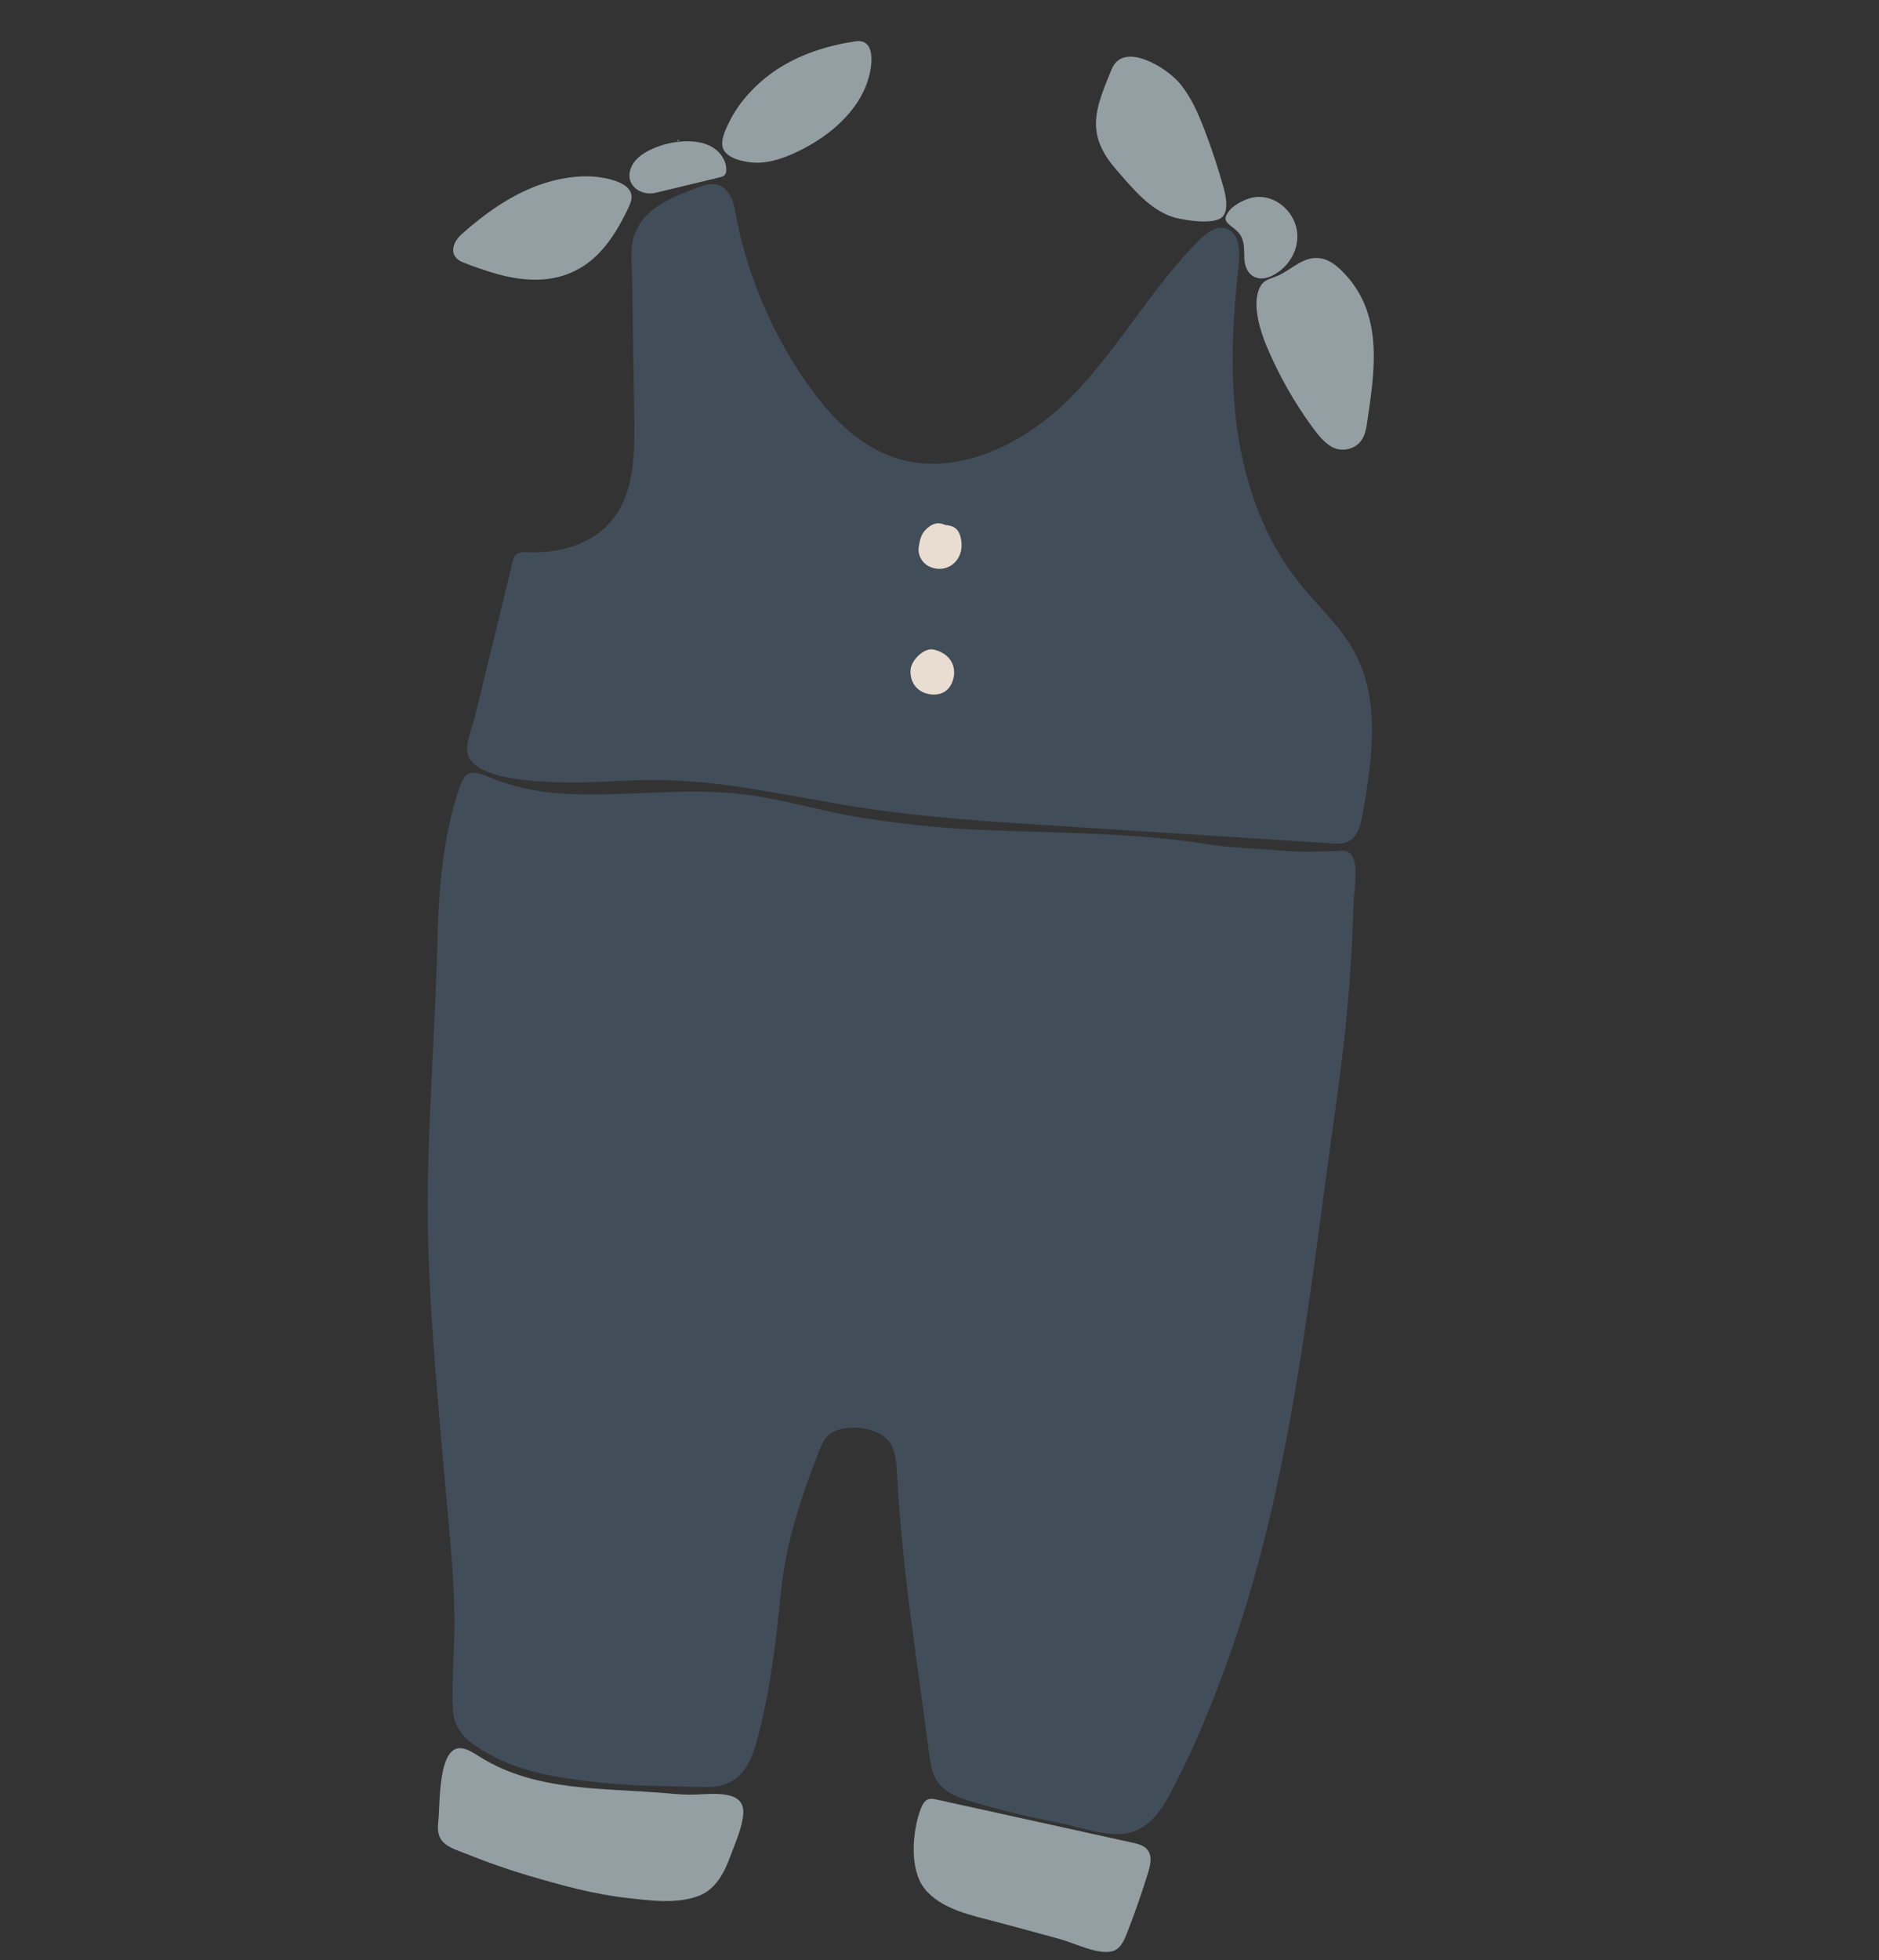 <?xml version="1.0" encoding="utf-8"?>
<!-- Generator: Adobe Illustrator 16.0.0, SVG Export Plug-In . SVG Version: 6.00 Build 0)  -->
<!DOCTYPE svg PUBLIC "-//W3C//DTD SVG 1.1//EN" "http://www.w3.org/Graphics/SVG/1.1/DTD/svg11.dtd">
<svg version="1.1" id="Calque_1" xmlns="http://www.w3.org/2000/svg" xmlns:xlink="http://www.w3.org/1999/xlink" x="0px" y="0px"
	 width="584px" height="609px" viewBox="0 0 584 609" enable-background="new 0 0 584 609" xml:space="preserve">
<rect x="0" y="0" width="584" height="609" fill="#333333" stroke="none"/>
<g>
	<path fill="#424D5A" d="M414.586,347.962c2.064-14.675,3.928-29.385,4.967-44.252c0.539-7.725,0.943-15.459,1.122-23.202
		c0.1-4.281,2.79-16.448-3.592-16.179c-6.411,0.27-12.629,0.552-19.02-0.049c-7.357-0.691-14.765-0.718-22.091-1.878
		c-23.548-3.73-47.457-3.547-71.213-4.547c-12.461-0.524-24.878-1.843-37.191-3.822c-12.048-1.937-23.947-5.656-36.017-7.175
		c-19.102-2.401-38.112,0.971-57.245-0.315c-7.79-0.523-15.364-2.163-22.581-5.194c-5.86-2.461-7.388-1.363-9.225,4.269
		c-4.46,13.676-5.835,27.548-6.412,41.851c-0.513,26.257-2.574,52.494-3.09,78.723c-0.291,14.821,0.279,29.645,1.248,44.432
		c0.958,14.6,2.196,29.179,3.499,43.751c0.637,7.126,1.29,14.25,1.932,21.376c0.837,9.281,1.538,19.193,1.564,28.507
		c0.018,5.984-0.422,11.954-0.547,17.936c-0.064,3.145-0.066,6.289,0.118,9.436c0.274,4.633,2.915,8.008,6.615,10.575
		c12.01,8.336,25.157,10.1,39.3,11.668c10.661,1.183,21.512,1.052,32.234,1.383c9.574,0.295,13.694-5.061,16.125-13.815
		c4.234-15.246,6.061-31.024,7.644-46.729c1.548-15.361,6.146-29.275,11.755-43.593c0.681-1.736,1.392-3.521,2.695-4.855
		c4.479-4.578,16.755-3.089,19.771,2.566c1.492,2.797,1.688,6.078,1.853,9.245c1.541,29.625,6.4,59.086,10.214,88.526
		c1.049,8.093,5.063,10.853,12.676,13.11c8.9,2.639,17.93,4.834,27.049,6.578c6.007,1.149,12.089,3.533,18.258,3.601
		c8.134,0.088,12.815-5.343,16.428-12.097c3.55-6.635,6.805-13.428,9.753-20.351c6.147-14.433,11.631-29.799,16.026-45.101
		C402.743,445.219,407.786,396.305,414.586,347.962z"/>
	<path fill="#424D5A" d="M223.795,57.689c-2.041-0.938-4.293-0.453-7.535,0.796c-7.464,2.875-14.328,5.519-17.968,12.021
		c-2.861,5.111-1.906,10.032-1.813,16.132c0.22,14.535,0.44,29.068,0.66,43.603c0.169,11.13-0.033,23.344-7.263,31.807
		c-6.14,7.186-16.229,9.961-25.672,9.519c-1.365-0.064-2.917-0.122-3.885,0.845c-0.606,0.604-0.833,1.482-1.036,2.314
		c-2.621,10.767-5.242,21.534-7.864,32.301c-1.311,5.383-2.621,10.767-3.932,16.15c-0.882,3.624-3.699,9.313-1.412,12.726
		c4.126,6.154,19.435,6.825,25.892,7.12c10.473,0.479,20.937-0.663,31.407-0.67c21.654-0.016,42.902,5.309,64.306,8.591
		c20.063,3.078,40.351,4.367,60.606,5.654c28.528,1.812,57.057,3.624,85.585,5.436c1.675,0.107,3.428,0.201,4.965-0.479
		c3.151-1.393,4.124-5.311,4.71-8.706c2.897-16.797,5.581-35.063-2.481-50.083c-4.39-8.178-11.539-14.465-17.329-21.721
		c-10.735-13.456-16.708-30.266-19.149-47.305c-2.441-17.041-1.516-34.392,0.399-51.499c0.483-4.31,0.19-9.995-3.962-11.248
		c-3.047-0.919-6.055,1.39-8.313,3.635c-14.737,14.658-24.863,33.394-39.355,48.293s-36.215,25.957-55.832,19.087
		c-11.238-3.936-19.852-13.106-26.689-22.855c-11.307-16.124-19.037-34.743-22.474-54.134
		C228.097,63.533,227.073,59.195,223.795,57.689z"/>
	<path fill="#949FA3" d="M230.483,560.502c-2.313-4.487-11.447-2.781-16.435-2.882c-2.557-0.052-5.107-0.271-7.655-0.49
		c-19.402-1.67-39.814-0.474-56.972-11.09c-1.529-0.945-3.036-1.967-4.734-2.558c-8.813-3.066-7.813,17.173-8.493,22.736
		c-0.865,7.06,3.892,7.837,9.532,10.107c6.052,2.438,12.222,4.585,18.479,6.434c10.067,2.974,20.267,5.803,30.729,6.965
		c7.167,0.797,15.524,2.001,22.429-0.734c5.17-2.049,7.845-7.312,9.631-12.243c1.48-4.088,3.754-8.909,4.019-13.27
		C231.085,562.266,230.89,561.29,230.483,560.502z"/>
	<path fill="#949FA3" d="M314.786,564.357c-7.938-1.747-15.876-3.494-23.813-5.24c-0.768-0.169-1.577-0.338-2.331-0.112
		c-1.258,0.375-1.953,1.697-2.429,2.921c-2.62,6.73-3.727,18.767,1.139,24.897c5.173,6.518,14.942,8.366,22.532,10.376
		c6.634,1.757,13.251,3.573,19.869,5.395c4.277,1.179,11.723,4.987,16.161,3.625c2.258-0.694,3.409-3.138,4.268-5.338
		c2.437-6.24,4.652-12.567,6.642-18.963c0.74-2.382,1.374-5.225-0.188-7.172c-1.098-1.368-2.949-1.829-4.664-2.205
		C339.578,569.812,327.182,567.085,314.786,564.357z"/>
	<path fill="#949FA3" d="M397.713,85.405c-0.075,0.037-0.15,0.072-0.227,0.107c-2.965,1.379-4.99,1.162-6.291,4.636
		c-1.865,4.984,0.439,12.538,2.393,17.221c3.786,9.081,8.667,17.705,14.501,25.627c1.608,2.185,3.346,4.366,5.675,5.756
		c3.383,2.021,8.101,0.774,9.878-2.768c0.801-1.595,1.073-3.394,1.334-5.158c2.433-16.431,5.075-33.955-8.046-46.77
		c-1.81-1.767-3.941-3.38-6.44-3.783C405.353,79.446,401.896,83.377,397.713,85.405z"/>
	<path fill="#949FA3" d="M340.718,40.138c0.393,3.988,2.21,7.993,6.22,12.574c4.963,5.67,10.7,12.918,18.4,14.95
		c2.996,0.792,11.851,2.244,14.502-0.195c2.143-1.972,1.147-6.668,0.465-9.115c-1.694-6.084-3.675-12.088-5.934-17.985
		c-1.973-5.153-4.208-10.308-7.765-14.537c-4.126-4.903-17.438-13.115-21.065-4.374C342.513,28.75,340.155,34.427,340.718,40.138z"
		/>
	<path fill="#949FA3" d="M154.442,85.127c11.789,3.31,23.343,2.536,32.133-6.898c3.641-3.907,6.311-8.615,8.619-13.43
		c0.502-1.045,0.995-2.126,1.091-3.283c0.446-5.431-9.964-6.718-13.709-6.734c-5.442-0.024-10.876,1.104-15.948,3.042
		c-8.581,3.278-16.161,8.756-23.044,14.839c-3.03,2.679-4.353,6.999,0.338,8.862C146.6,82.589,150.364,83.982,154.442,85.127z"/>
	<path fill="#949FA3" d="M225.438,47.319c2.116,2.511,7.418,3.298,10.188,3.24c4.241-0.089,8.328-1.586,12.161-3.404
		c10.866-5.153,21.04-14.144,22.855-26.033c0.615-4.02,0.172-9.046-4.786-8.289c-8.693,1.328-17.296,4.02-24.608,8.905
		c-5.98,3.996-11.482,9.74-14.643,16.243c-1.209,2.487-3.007,6.07-1.656,8.62C225.085,46.854,225.248,47.094,225.438,47.319z"/>
	<path fill="#949FA3" d="M380.899,67.848c-0.034,1.862,2.786,2.606,4.495,5.018c1.485,2.094,1.244,4.892,1.349,7.458
		c0.212,5.175,4.045,7.646,8.714,5.31c6.758-3.384,10.075-11.709,5.97-18.459c-2.317-3.812-6.458-6.297-10.98-5.96
		c-2.589,0.194-6.431,2.02-8.136,3.967C381.316,66.317,380.913,67.159,380.899,67.848z"/>
	<path fill="#949FA3" d="M195.688,53.689c-0.642,4.388,3.854,7.235,8.121,6.207c6.596-1.591,13.193-3.182,19.79-4.772
		c0.657-0.159,1.37-0.354,1.766-0.902c0.273-0.377,0.345-0.862,0.361-1.326c0.096-2.898-1.773-5.622-4.254-7.123
		c-2.48-1.502-5.477-1.934-8.376-1.864c-3.738,0.091-7.456,0.972-10.838,2.569c-2.529,1.194-4.991,2.929-6.081,5.505
		C195.927,52.573,195.768,53.143,195.688,53.689z"/>
	<path fill="#FEFEFE" d="M211.239,43.502c-0.285,0.11-0.605,0.065-0.881,0.212h-0.001C210.685,43.783,210.986,43.745,211.239,43.502
		z"/>
	<path fill="#E9DDD1" d="M298.821,170.218c-0.493,5.082-5.349,7.939-9.92,5.842c-2.273-1.043-3.772-3.577-3.335-6.228
		c0.303-1.828,0.653-3.736,2.072-5.175c1.673-1.698,3.526-2.663,5.939-1.628c0.115,0.049,0.235,0.111,0.357,0.12
		c1.428,0.109,2.755,0.489,3.682,1.658C298.528,165.957,299.009,168.302,298.821,170.218z"/>
	<path fill="#E9DDD1" d="M296.506,209.831c-0.52,3.606-2.755,6.354-7.061,5.937c-4.091-0.396-6.715-3.497-6.441-7.593
		c0.211-3.148,4.27-6.964,7.102-6.363C293.736,202.582,296.961,205.25,296.506,209.831z"/>
</g>
</svg>
